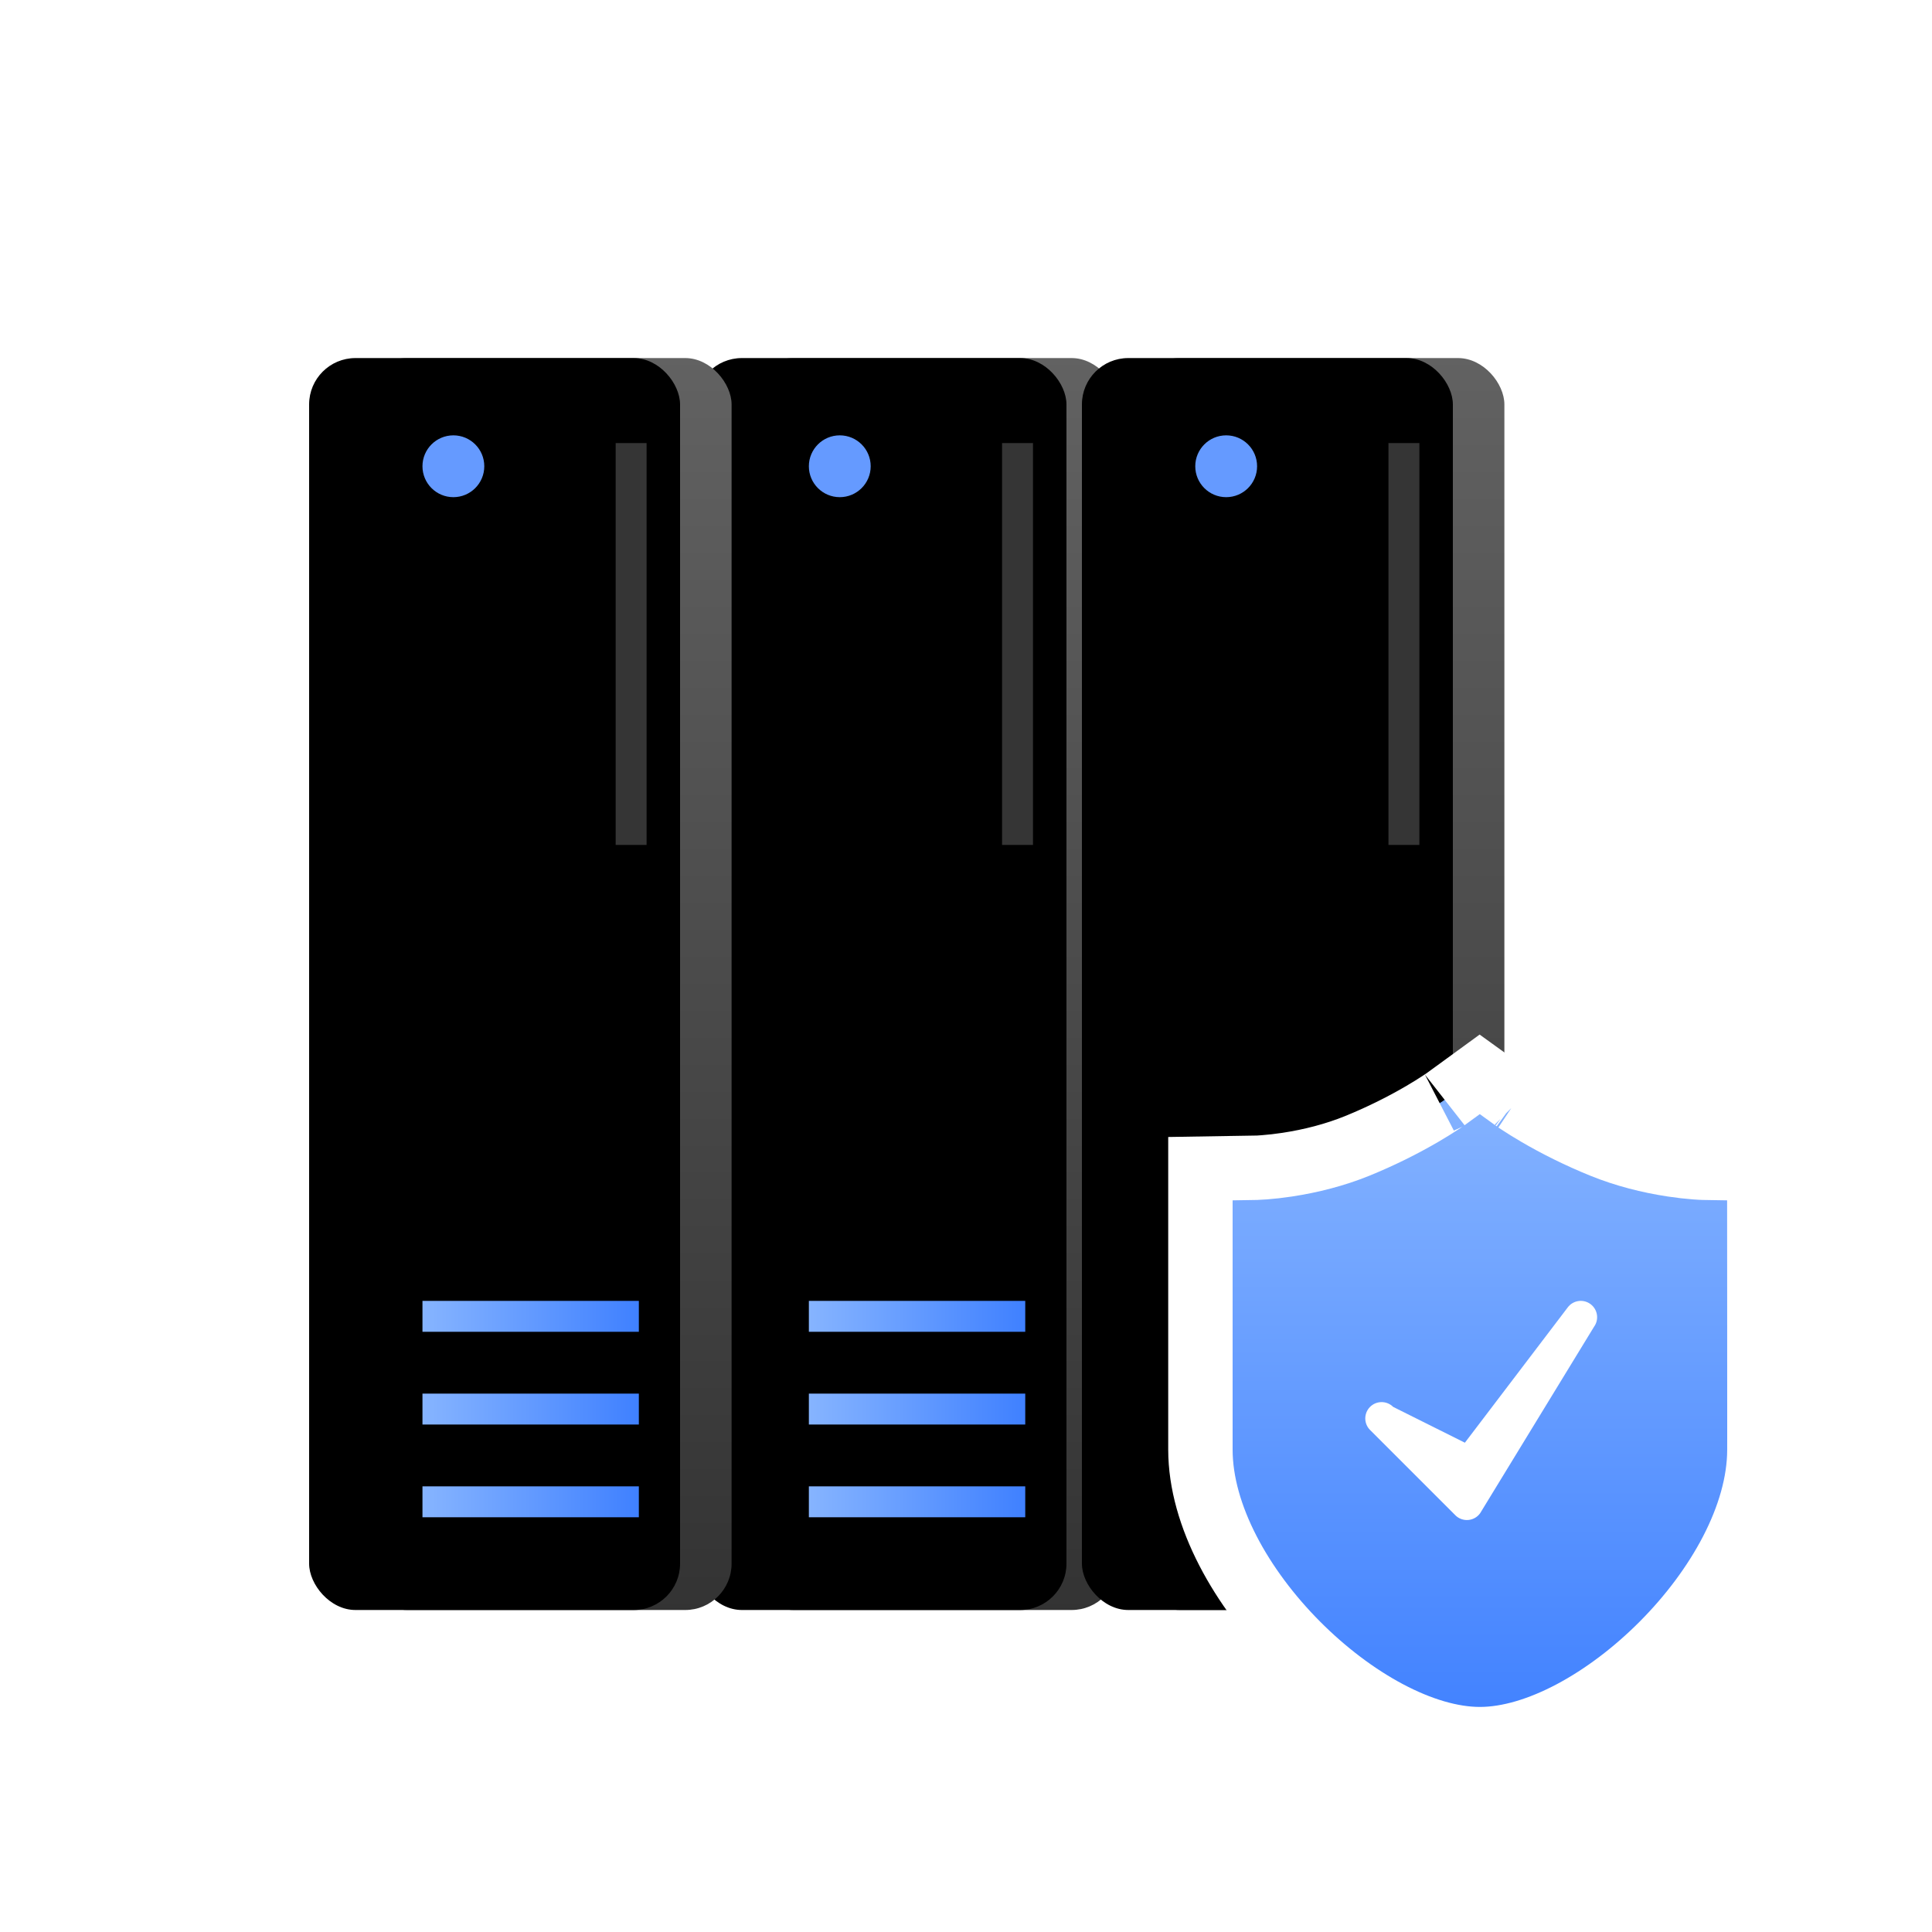 <?xml version="1.0" encoding="UTF-8"?>
<svg width="150px" height="150px" viewBox="0 0 150 150" version="1.1" xmlns="http://www.w3.org/2000/svg" xmlns:xlink="http://www.w3.org/1999/xlink">
    <!-- Generator: Sketch 59 (86127) - https://sketch.com -->
    <title>Soultion/1</title>
    <desc>Created with Sketch.</desc>
    <defs>
        <linearGradient x1="50%" y1="0%" x2="50%" y2="100%" id="linearGradient-1">
            <stop stop-color="#626262" offset="0%"></stop>
            <stop stop-color="#333333" offset="100%"></stop>
        </linearGradient>
        <rect id="path-2" x="34.2" y="-34.2" width="28.8" height="97.2" rx="3.6"></rect>
        <filter x="-6.9%" y="-2.1%" width="113.9%" height="104.1%" filterUnits="objectBoundingBox" id="filter-3">
            <feOffset dx="-4" dy="0" in="SourceAlpha" result="shadowOffsetInner1"></feOffset>
            <feComposite in="shadowOffsetInner1" in2="SourceAlpha" operator="arithmetic" k2="-1" k3="1" result="shadowInnerInner1"></feComposite>
            <feColorMatrix values="0 0 0 0 0   0 0 0 0 0   0 0 0 0 0  0 0 0 0.555 0" type="matrix" in="shadowInnerInner1"></feColorMatrix>
        </filter>
        <linearGradient x1="70.351%" y1="-63.227%" x2="70.351%" y2="100.489%" id="linearGradient-4">
            <stop stop-color="#B3D5FF" offset="0%"></stop>
            <stop stop-color="#3F80FF" offset="100%"></stop>
        </linearGradient>
        <rect id="path-5" x="34.2" y="-34.2" width="28.8" height="97.2" rx="3.6"></rect>
        <filter x="-6.9%" y="-2.1%" width="113.9%" height="104.1%" filterUnits="objectBoundingBox" id="filter-6">
            <feOffset dx="-4" dy="0" in="SourceAlpha" result="shadowOffsetInner1"></feOffset>
            <feComposite in="shadowOffsetInner1" in2="SourceAlpha" operator="arithmetic" k2="-1" k3="1" result="shadowInnerInner1"></feComposite>
            <feColorMatrix values="0 0 0 0 0   0 0 0 0 0   0 0 0 0 0  0 0 0 0.555 0" type="matrix" in="shadowInnerInner1"></feColorMatrix>
        </filter>
        <rect id="path-7" x="34.2" y="-34.2" width="28.8" height="97.2" rx="3.6"></rect>
        <filter x="-6.9%" y="-2.1%" width="113.9%" height="104.1%" filterUnits="objectBoundingBox" id="filter-8">
            <feOffset dx="-4" dy="0" in="SourceAlpha" result="shadowOffsetInner1"></feOffset>
            <feComposite in="shadowOffsetInner1" in2="SourceAlpha" operator="arithmetic" k2="-1" k3="1" result="shadowInnerInner1"></feComposite>
            <feColorMatrix values="0 0 0 0 0   0 0 0 0 0   0 0 0 0 0  0 0 0 0.555 0" type="matrix" in="shadowInnerInner1"></feColorMatrix>
        </filter>
        <linearGradient x1="50%" y1="0%" x2="50.42%" y2="101.631%" id="linearGradient-9">
            <stop stop-color="#7FFFC0" offset="0%"></stop>
            <stop stop-color="#45AB60" offset="100%"></stop>
        </linearGradient>
        <linearGradient x1="70.351%" y1="-63.227%" x2="70.351%" y2="100.489%" id="linearGradient-10">
            <stop stop-color="#B3D5FF" offset="0%"></stop>
            <stop stop-color="#3F80FF" offset="100%"></stop>
        </linearGradient>
    </defs>
    <g id="Soultion/1" stroke="none" stroke-width="1" fill="none" fill-rule="evenodd">
        <g id="编组-2备份-2" transform="translate(72.5, 76) rotate(-90) translate(-72.5, -76) translate(23.5, 61.5)">
            <g id="矩形" transform="translate(48.6, 14.4) rotate(-270) translate(-48.6, -14.4) ">
                <use fill="url(#linearGradient-1)" fill-rule="evenodd" xlink:href="#path-2"></use>
                <use fill="black" fill-opacity="1" filter="url(#filter-3)" xlink:href="#path-2"></use>
            </g>
            <rect id="矩形备份" fill="#353535" x="59.4" y="19.8" width="31.2" height="2.4"></rect>
            <rect id="矩形" fill="url(#linearGradient-4)" x="21.6" y="4.8" width="2.4" height="16.8"></rect>
            <rect id="矩形备份-2" fill="url(#linearGradient-4)" x="14.4" y="4.8" width="2.4" height="16.8"></rect>
            <rect id="矩形备份-3" fill="url(#linearGradient-4)" x="7.2" y="4.8" width="2.4" height="16.8"></rect>
            <circle id="椭圆形" fill="#659AFF" cx="88.8" cy="7.2" r="2.4"></circle>
        </g>
        <g id="编组-2备份-4" transform="translate(42.5, 76) rotate(-90) translate(-42.5, -76) translate(-6.5, 61.5)">
            <g id="矩形" transform="translate(48.6, 14.4) rotate(-270) translate(-48.6, -14.4) ">
                <use fill="url(#linearGradient-1)" fill-rule="evenodd" xlink:href="#path-5"></use>
                <use fill="black" fill-opacity="1" filter="url(#filter-6)" xlink:href="#path-5"></use>
            </g>
            <rect id="矩形备份" fill="#353535" x="59.4" y="19.8" width="31.2" height="2.4"></rect>
            <rect id="矩形" fill="url(#linearGradient-4)" x="21.6" y="4.8" width="2.4" height="16.8"></rect>
            <rect id="矩形备份-2" fill="url(#linearGradient-4)" x="14.4" y="4.8" width="2.4" height="16.8"></rect>
            <rect id="矩形备份-3" fill="url(#linearGradient-4)" x="7.2" y="4.8" width="2.4" height="16.8"></rect>
            <circle id="椭圆形" fill="#659AFF" cx="88.8" cy="7.2" r="2.4"></circle>
        </g>
        <g id="编组-2备份-3" transform="translate(102.5, 76) rotate(-90) translate(-102.5, -76) translate(53.5, 61.5)">
            <g id="矩形" transform="translate(48.6, 14.4) rotate(-270) translate(-48.6, -14.4) ">
                <use fill="url(#linearGradient-1)" fill-rule="evenodd" xlink:href="#path-7"></use>
                <use fill="black" fill-opacity="1" filter="url(#filter-8)" xlink:href="#path-7"></use>
            </g>
            <rect id="矩形备份" fill="#353535" x="59.4" y="19.8" width="31.2" height="2.4"></rect>
            <rect id="矩形" fill="url(#linearGradient-9)" x="21.6" y="4.8" width="2.4" height="16.8"></rect>
            <rect id="矩形备份-2" fill="url(#linearGradient-9)" x="14.4" y="4.8" width="2.4" height="16.8"></rect>
            <rect id="矩形备份-3" fill="url(#linearGradient-9)" x="7.2" y="4.8" width="2.4" height="16.8"></rect>
            <circle id="椭圆形" fill="#659AFF" cx="88.8" cy="7.2" r="2.4"></circle>
        </g>
        <g id="186认证、盾牌、安全、保障、质保" transform="translate(119.5, 109.5) rotate(-360) translate(-119.5, -109.5) translate(90.5, 80.5)">
            <rect id="矩形" fill="#000000" fill-rule="nonzero" opacity="0" x="0" y="0" width="57.6" height="57.6"></rect>
            <path d="M46.099,32.064 C46.079,42.355 33.325,54.526 24.397,54.526 C15.466,54.526 2.7,42.335 2.7,32.041 L2.7,10.235 L5.159,10.195 L7.107,10.163 C7.12,10.163 7.373,10.152 7.673,10.128 C8.203,10.088 8.801,10.021 9.448,9.923 C11.288,9.643 13.139,9.171 14.864,8.472 C16.722,7.716 18.432,6.858 19.948,5.971 C20.477,5.661 20.942,5.371 21.337,5.111 C21.539,4.978 21.737,4.841 21.691,4.878 L21.781,4.809 L24.385,2.912 L27.167,4.92 L27.309,5.062 C27.205,4.958 27.239,4.973 27.221,4.958 C27.278,4.996 27.364,5.054 27.46,5.117 C27.85,5.375 28.315,5.665 28.844,5.975 C30.356,6.86 32.066,7.717 33.926,8.471 C35.656,9.171 37.508,9.643 39.348,9.923 C39.995,10.021 40.593,10.088 41.123,10.128 C41.424,10.152 41.677,10.163 41.732,10.164 L46.092,10.235 L46.093,12.693 C46.094,13.08 46.094,13.08 46.094,14.706 C46.095,16.255 46.096,17.88 46.097,19.506 C46.097,20.917 46.097,20.917 46.098,22.366 C46.099,25.089 46.1,27.357 46.1,29.02 C46.1,29.965 46.1,30.703 46.1,31.213 C46.1,31.582 46.1,31.582 46.099,31.829 C46.099,31.928 46.099,31.928 46.099,31.995 C46.099,32.023 46.099,32.023 46.099,32.047 C46.099,32.055 46.099,32.058 46.099,32.064 Z" id="形状" stroke="#FFFFFF" stroke-width="5" fill="url(#linearGradient-10)"></path>
            <path d="M23.233,31.511 L31.205,21.025 C31.616,20.457 32.408,20.33 32.975,20.741 C33.543,21.151 33.67,21.944 33.259,22.511 L24.415,36.991 C23.958,37.623 23.044,37.696 22.492,37.144 L15.871,30.523 C15.376,30.028 15.376,29.226 15.871,28.73 C16.366,28.235 17.169,28.235 17.664,28.73 L23.233,31.511 Z" id="Path-2" fill="#FFFFFF" fill-rule="nonzero"></path>
        </g>
    </g>
</svg>